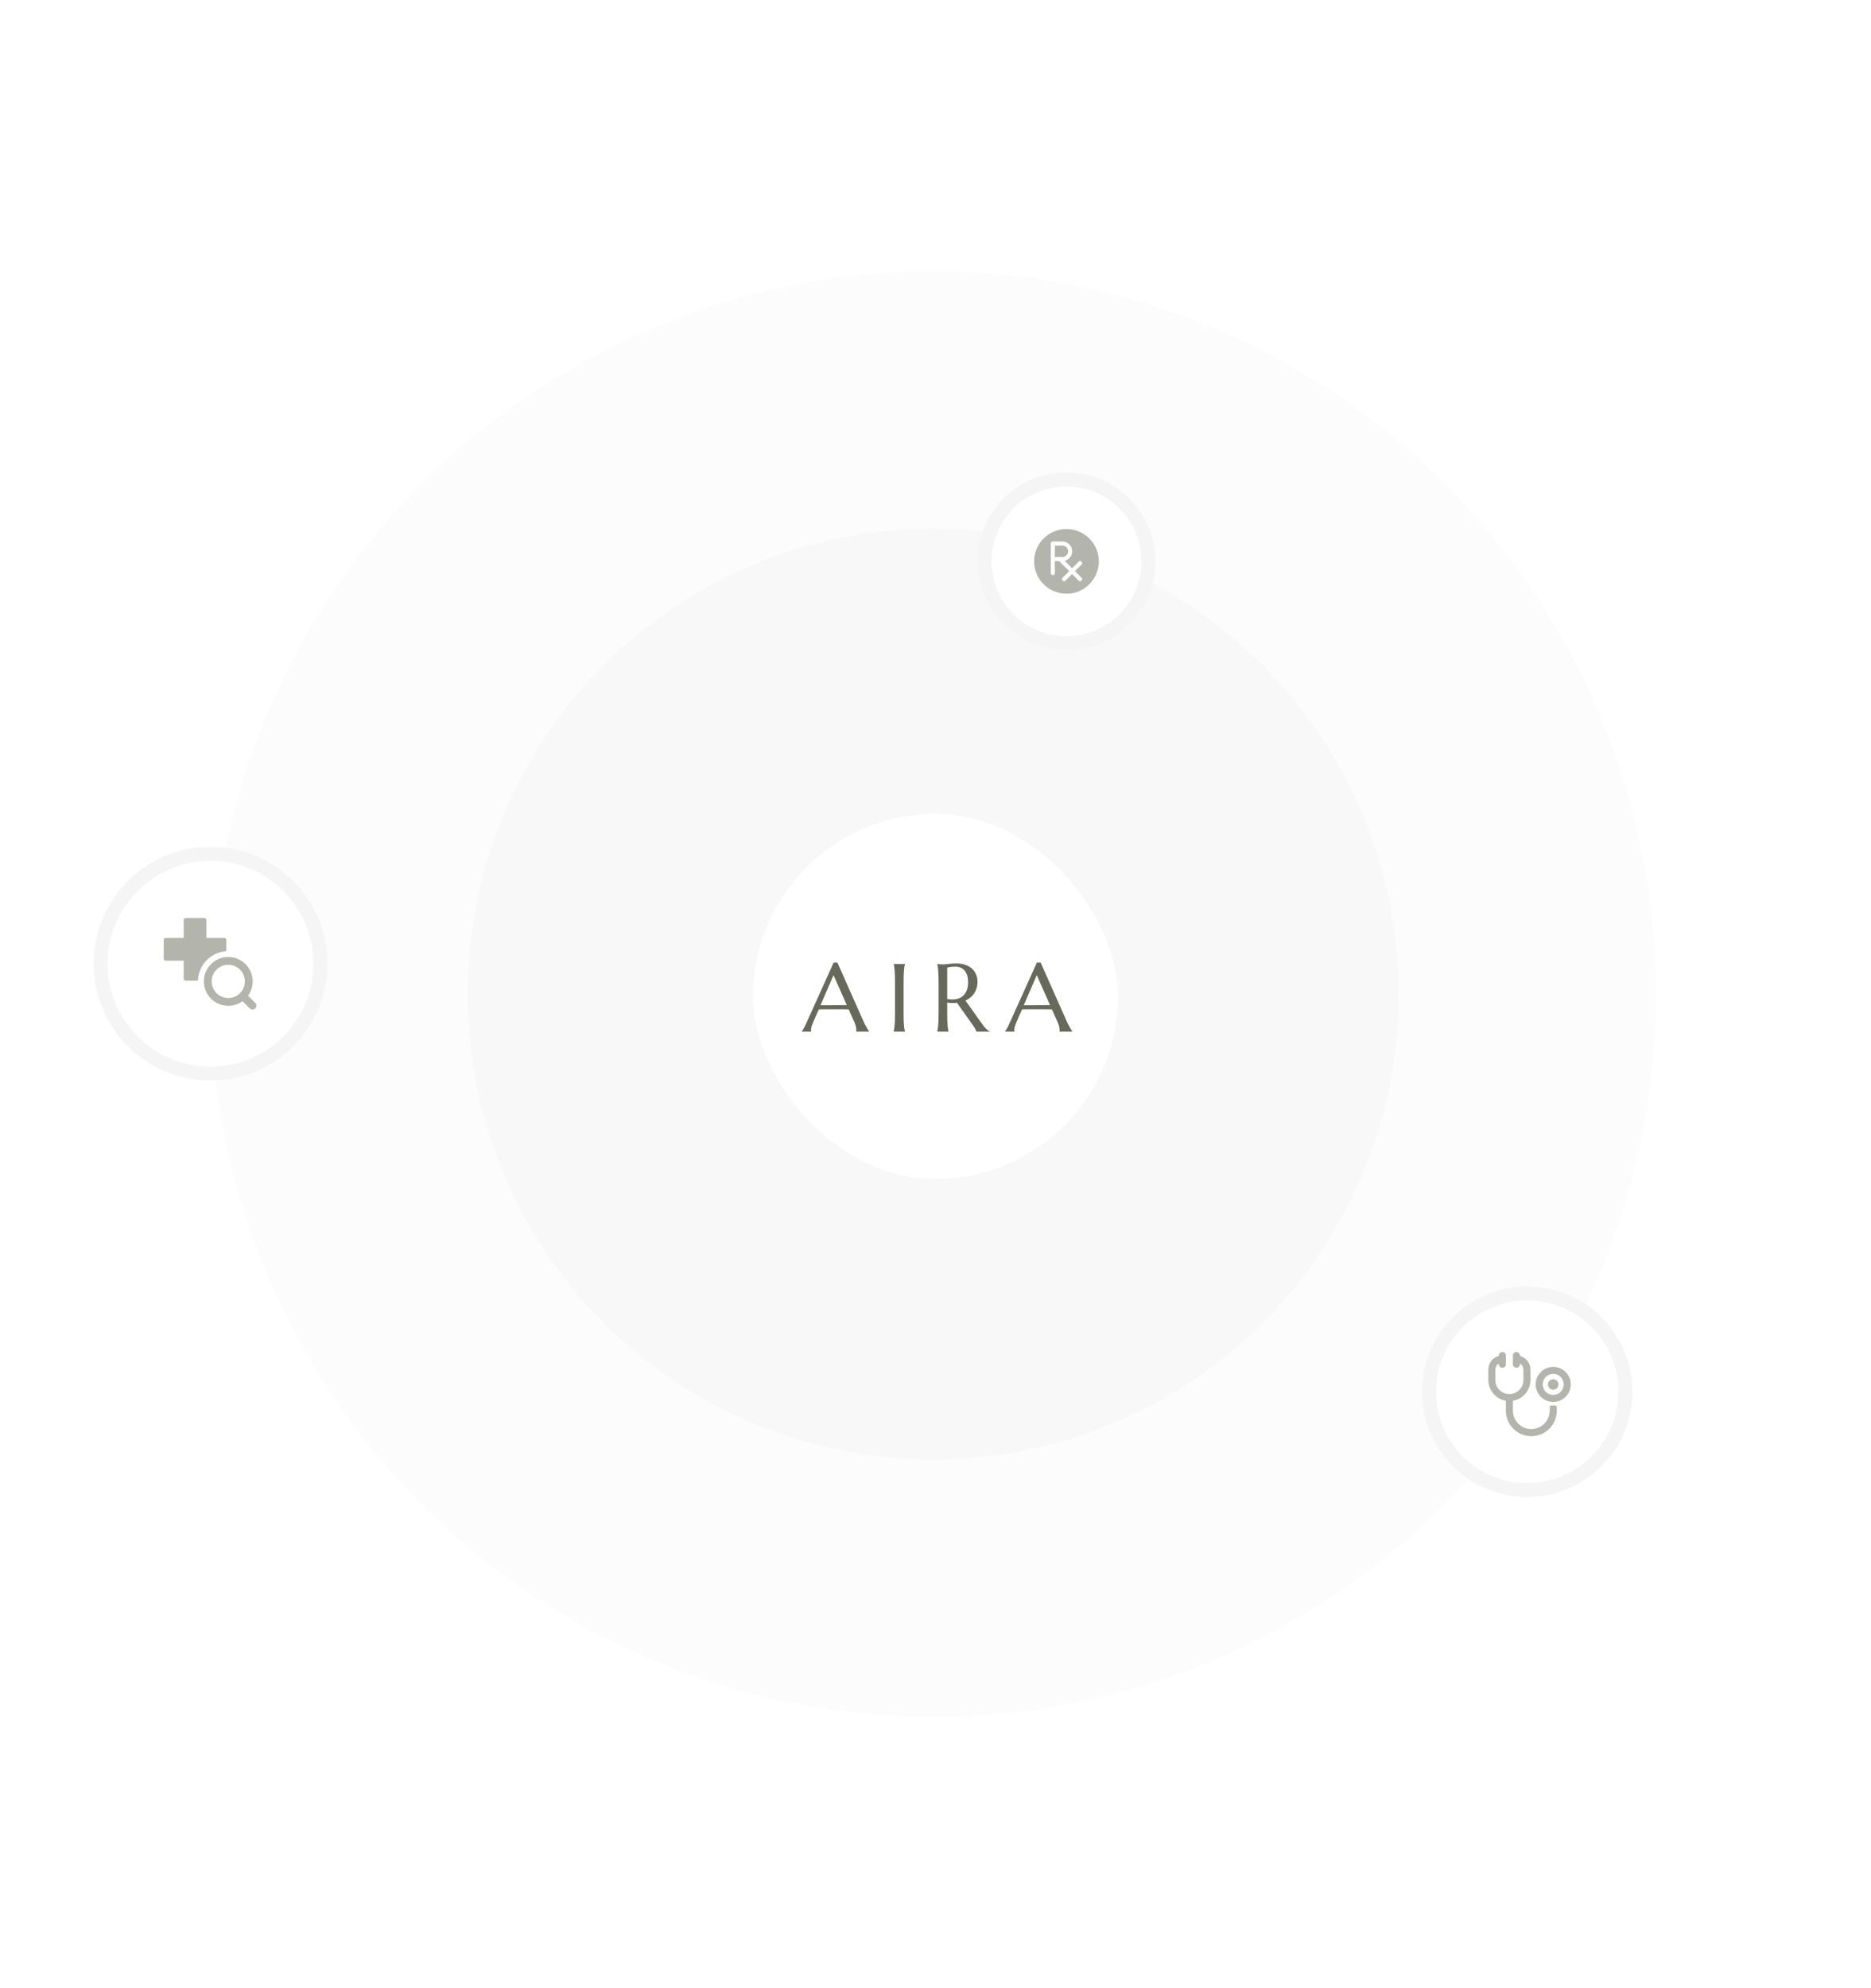 <svg fill="none" height="425" viewBox="0 0 400 425" width="400" xmlns="http://www.w3.org/2000/svg" xmlns:xlink="http://www.w3.org/1999/xlink"><clipPath id="a"><path d="m221 113h14v14h-14z"/></clipPath><clipPath id="b"><path d="m318 289h18v18h-18z"/></clipPath><clipPath id="c"><path d="m35 196h20v20h-20z"/></clipPath><path d="m0 0h400v425h-400z" fill="#fff"/><circle cx="199.5" cy="212.5" fill="#f5f5f5" opacity=".56" r="99.5"/><circle cx="199.5" cy="212.5" fill="#f5f5f5" opacity=".3" r="154.5"/><rect fill="#fff" height="78" rx="39" width="78" x="161" y="174"/><g fill="#67695a"><path d="m226.488 220.523v-.041c.014-.033.024-.084.031-.151.006-.067.01-.128.01-.181 0-.209-.031-.437-.091-.686-.054-.255-.161-.571-.323-.947l-1.219-2.741c-.376-.014-.877-.021-1.502-.021s-1.3 0-2.026 0c-.53 0-1.044 0-1.542 0-.49 0-.933.007-1.33.021l-1.159 2.66c-.101.249-.208.521-.322.817-.115.295-.172.594-.172.897 0 .087.007.161.02.221.014.054.027.091.041.111v.041h-2.056v-.041c.121-.127.272-.352.453-.675.182-.329.38-.739.595-1.23l5.775-12.809h.806l5.473 12.316c.127.289.258.571.393.846.141.269.272.511.393.726s.228.396.322.544c.095.148.158.242.192.282v.041zm-6.531-5.634h1.2c.41-.007.809-.01 1.199-.01.397-.007.776-.01 1.139-.01.363-.007.692-.014.988-.021l-2.832-6.4-2.782 6.441z"/><path d="m202.5 216.581c0 .571.006 1.072.02 1.502.02.423.04.789.06 1.098.027.309.057.568.091.776.04.209.081.383.121.525v.04h-2.419v-.04c.04-.142.077-.316.111-.525.04-.208.07-.467.091-.776.026-.309.047-.675.06-1.098.02-.423.03-.924.03-1.502v-6.561c0-.571-.01-1.068-.03-1.492-.013-.43-.034-.799-.06-1.108-.021-.309-.051-.568-.091-.776-.034-.215-.071-.393-.111-.535v-.04l.423.04c.128.014.269.024.424.031h.493c.263 0 .615-.031 1.059-.091.45-.067 1.021-.101 1.713-.101.645 0 1.24.088 1.784.262.551.175 1.028.43 1.431.766s.716.749.937 1.24c.229.484.343 1.035.343 1.653 0 .484-.064.934-.191 1.35-.121.41-.296.783-.524 1.119-.222.336-.491.635-.807.897-.316.255-.668.47-1.058.645l3.538 4.969c.174.248.336.463.483.645.155.181.299.339.434.474.141.127.275.235.403.322.128.081.259.145.393.192v.04h-2.913c-.02-.128-.087-.296-.201-.504-.108-.215-.235-.427-.383-.635l-3.568-5.029c-.155.013-.309.027-.464.04-.154.007-.312.01-.473.01-.189 0-.38-.007-.575-.02-.188-.013-.38-.037-.574-.071zm0-3.054c.181.041.366.071.554.091.188.013.369.02.544.02.504 0 .964-.074 1.381-.222.417-.154.769-.386 1.058-.695.296-.309.524-.692.686-1.149.161-.464.241-1.004.241-1.623 0-.503-.057-.96-.171-1.37s-.285-.756-.514-1.038c-.222-.289-.504-.511-.847-.666-.342-.161-.742-.241-1.199-.241-.463 0-.833.023-1.109.07-.275.047-.483.098-.624.151z"/><path d="m191.06 220.482c.04-.141.077-.316.11-.524.034-.209.064-.467.091-.776.027-.31.047-.676.061-1.099.013-.43.02-.931.02-1.502v-6.561c0-.571-.007-1.068-.02-1.491-.014-.431-.034-.8-.061-1.109-.027-.316-.057-.578-.091-.786-.033-.209-.07-.383-.11-.524v-.041h2.408v.041c-.04.141-.08.315-.121.524-.033.208-.063.47-.09.786-.02.309-.041.678-.061 1.109-.013.423-.02.92-.02 1.491v6.561c0 .571.007 1.072.02 1.502.02.423.041.789.061 1.099.027.309.057.567.09.776.041.208.081.383.121.524v.04h-2.408z"/><path d="m183.036 220.523v-.041c.014-.033.024-.084.03-.151.007-.067.011-.128.011-.181 0-.209-.031-.437-.091-.686-.054-.255-.161-.571-.323-.947l-1.219-2.741c-.376-.014-.877-.021-1.502-.021s-1.3 0-2.026 0c-.53 0-1.044 0-1.542 0-.49 0-.934.007-1.33.021l-1.159 2.66c-.101.249-.208.521-.323.817-.114.295-.171.594-.171.897 0 .087.007.161.02.221.014.054.027.091.041.111v.041h-2.056v-.041c.12-.127.272-.352.453-.675.181-.329.38-.739.595-1.23l5.775-12.809h.806l5.473 12.316c.127.289.258.571.393.846.141.269.272.511.393.726s.228.396.322.544.158.242.192.282v.041zm-6.531-5.634h1.2c.41-.007.809-.01 1.199-.01.396-.007.776-.01 1.139-.01.363-.007.692-.014.988-.021l-2.832-6.4-2.782 6.441z"/></g><circle cx="228" cy="120" fill="#fff" r="17.5" stroke="#f5f5f5" stroke-width="3"/><g clip-path="url(#a)" opacity=".5"><path clip-rule="evenodd" d="m221.085 120c0-3.818 3.096-6.914 6.914-6.914 3.819 0 6.915 3.096 6.915 6.914 0 3.819-3.096 6.915-6.915 6.915-3.818 0-6.914-3.096-6.914-6.915zm3.993-4.246c.013 0 .025 0 .038.001.012-.001.025-.001.037-.001h1.968c1.158 0 2.097.938 2.097 2.096 0 .987-.682 1.815-1.601 2.038l1.585 1.585 1.41-1.41c.171-.171.448-.171.619 0s.171.448 0 .618l-1.41 1.41 1.409 1.409c.171.171.171.448 0 .619s-.448.171-.619 0l-1.409-1.409-1.408 1.409c-.171.171-.448.171-.619 0s-.171-.448 0-.619l1.409-1.409-2.145-2.144h-.924v2.565c0 .242-.196.438-.437.438-.242 0-.438-.196-.438-.438v-6.321c0-.241.196-.437.438-.437zm.437 3.318v-2.443h1.606c.675 0 1.222.547 1.222 1.221 0 .675-.547 1.222-1.222 1.222z" fill="#67695a" fill-rule="evenodd"/></g><circle cx="326.5" cy="297.5" fill="#fff" r="21" stroke="#f5f5f5" stroke-width="3"/><g clip-path="url(#b)" fill="#67695a" opacity=".5"><path d="m332.408 300.422h-.345-.345c-.052-.005-.104.001-.154.018-.049.017-.094.044-.131.08-.038.036-.068.079-.089.126-.021.048-.031.1-.031.151v.75c0 1.045-.415 2.046-1.154 2.785-.738.738-1.74 1.153-2.784 1.153s-2.046-.415-2.784-1.153c-.739-.739-1.153-1.74-1.153-2.785v-2.115c1.047-.177 1.999-.719 2.685-1.53s1.063-1.839 1.065-2.902v-2.25c-.003-.649-.215-1.279-.606-1.797s-.939-.895-1.562-1.076c-.026-.008-.049-.025-.064-.049-.015-.023-.022-.05-.018-.078 0-.199-.08-.39-.22-.53-.141-.141-.332-.22-.53-.22-.199 0-.39.079-.531.22-.14.14-.219.331-.219.53v1.875c0 .199.079.39.219.53.141.141.332.22.531.22.198 0 .389-.079.53-.22.14-.14.22-.331.22-.53-.001-.017.004-.034.014-.049.009-.015.022-.026.038-.033.014-.008.029-.012.045-.012s.031.004.045.012c.189.139.342.321.447.531.106.21.161.441.161.676v2.25c0 .796-.317 1.559-.879 2.121-.563.563-1.326.879-2.121.879-.796 0-1.559-.316-2.122-.879-.562-.562-.878-1.325-.878-2.121v-2.25c0-.234.056-.464.161-.672.106-.208.258-.389.446-.528.014-.007.029-.011.045-.011s.031.004.045.011c.016.007.029.019.038.033.01.015.015.032.015.049 0 .199.079.39.219.531.141.14.332.22.531.22.198 0 .389-.08.53-.22.14-.141.22-.332.22-.531v-1.882c0-.199-.08-.39-.22-.53-.141-.141-.332-.22-.53-.22-.199 0-.39.079-.531.22-.14.14-.219.331-.219.53-.001.025-.009.049-.024.069-.015.021-.035.036-.059.043-.626.181-1.176.561-1.567 1.082s-.602 1.155-.6 1.806v2.25c.001 1.063.378 2.091 1.064 2.902s1.638 1.353 2.686 1.53v2.13c0 1.443.572 2.826 1.592 3.845 1.02 1.02 2.403 1.593 3.845 1.593s2.825-.573 3.845-1.593c1.02-1.019 1.593-2.402 1.593-3.845v-.75c-.001-.051-.011-.103-.032-.151-.021-.047-.051-.09-.088-.126-.038-.037-.083-.066-.132-.085s-.101-.029-.153-.028z"/><path d="m332.063 292.188c-.742 0-1.467.219-2.084.631-.617.413-1.097.998-1.381 1.683-.284.686-.358 1.44-.213 2.167.144.728.501 1.396 1.026 1.92.524.525 1.192.882 1.92 1.026.727.145 1.481.071 2.167-.213.685-.284 1.27-.764 1.683-1.381.412-.617.632-1.342.632-2.083 0-.995-.396-1.949-1.099-2.652s-1.657-1.098-2.651-1.098zm0 6c-.446 0-.881-.132-1.251-.38-.37-.247-.658-.598-.828-1.009-.171-.412-.215-.864-.128-1.3.087-.437.301-.838.616-1.152.314-.315.715-.529 1.152-.616.436-.087.888-.043 1.3.128.411.17.762.458 1.009.828.248.37.38.805.38 1.251 0 .596-.238 1.169-.66 1.59-.421.422-.994.66-1.59.66z"/><path d="m330.938 295.938c0 .298.118.584.329.795s.497.329.795.329c.299 0 .585-.118.796-.329s.33-.497.33-.795c0-.299-.119-.585-.33-.796s-.497-.33-.796-.33c-.298 0-.584.119-.795.33s-.329.497-.329.796z"/></g><circle cx="45" cy="206" fill="#fff" r="23.5" stroke="#f5f5f5" stroke-width="3"/><g clip-path="url(#c)" opacity=".5"><path clip-rule="evenodd" d="m43.7 196.237h-4.015c-.23 0-.417.187-.417.417v3.852h-3.852c-.23 0-.417.186-.417.417v4.014c0 .231.186.417.417.417h3.852v3.852c0 .23.187.417.417.417h2.649c.085-3.357 2.727-6.079 6.051-6.29v-2.41c0-.231-.187-.417-.417-.417h-3.852v-3.852c0-.23-.187-.417-.417-.417zm5.101 10c-1.962 0-3.552 1.59-3.552 3.551 0 1.962 1.59 3.552 3.552 3.552s3.552-1.59 3.552-3.552c0-1.961-1.59-3.551-3.552-3.551zm-5.218 3.551c0-2.882 2.336-5.218 5.218-5.218s5.218 2.336 5.218 5.218c0 1.14-.366 2.195-.986 3.054l1.539 1.539c.325.325.325.853 0 1.178s-.853.325-1.179 0l-1.539-1.539c-.859.621-1.914.987-3.054.987-2.882 0-5.218-2.337-5.218-5.219z" fill="#67695a" fill-rule="evenodd"/></g></svg>